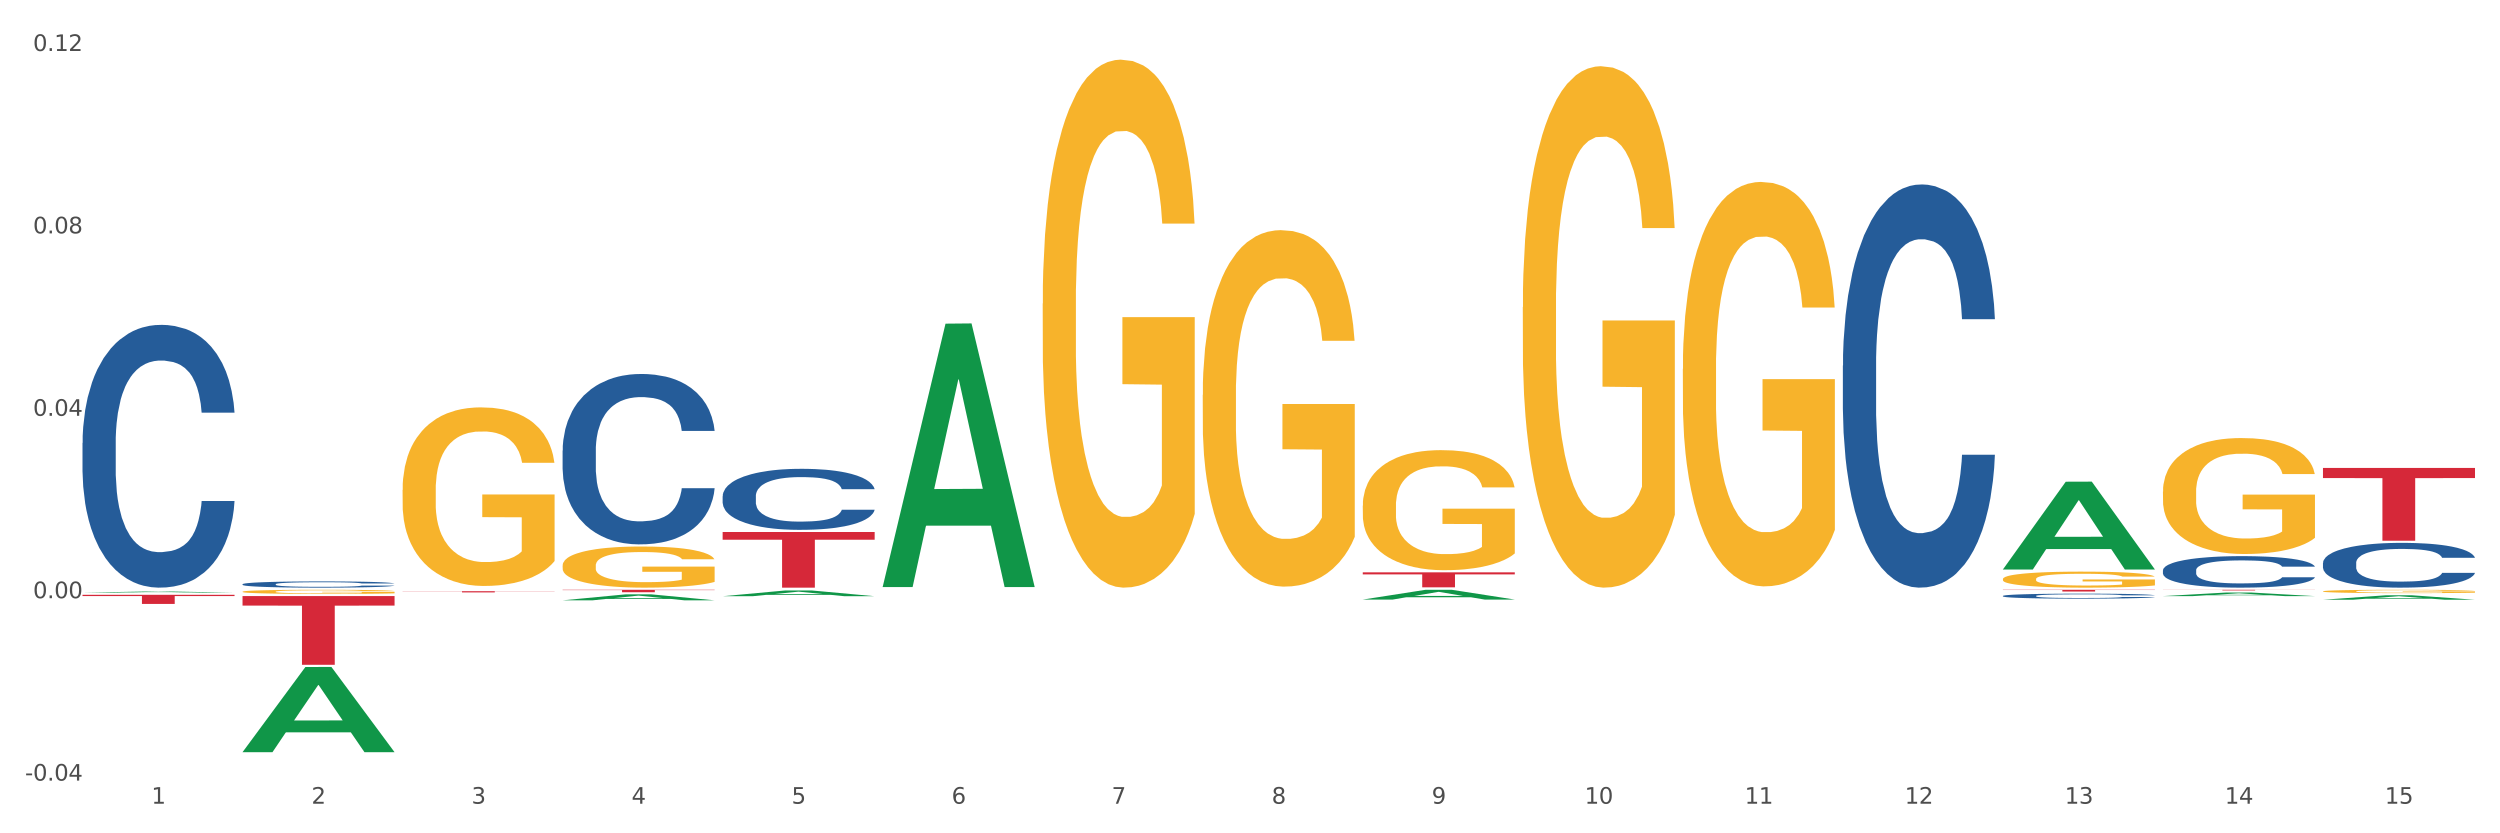 <?xml version="1.0" encoding="utf-8" standalone="no"?>
<!DOCTYPE svg PUBLIC "-//W3C//DTD SVG 1.1//EN"
  "http://www.w3.org/Graphics/SVG/1.1/DTD/svg11.dtd">
<svg xmlns:xlink="http://www.w3.org/1999/xlink" width="1080pt" height="360pt" viewBox="0 0 1080 360" xmlns="http://www.w3.org/2000/svg" version="1.1">
 <rect x="0" y="0" width="1080" height="360" fill="#333333" stroke="none"/>
 <defs>
  <style type="text/css">*{stroke-linejoin: round; stroke-linecap: butt}</style>
 </defs>
 <g id="figure_1">
  <g id="patch_1">
   <path d="M 0 360 
L 1080 360 
L 1080 0 
L 0 0 
z
" style="fill: #ffffff; stroke: #ffffff; stroke-linejoin: miter"/>
  </g>
  <g id="axes_1">
   <g id="matplotlib.axis_1">
    <g id="xtick_1">
     <g id="text_1">
      <!-- 1 -->
      <g style="fill: #4d4d4d" transform="translate(65.423 347.204) scale(0.096 -0.096)">
       <defs>
        <path id="DejaVuSans-31" d="M 794 531 
L 1825 531 
L 1825 4091 
L 703 3866 
L 703 4441 
L 1819 4666 
L 2450 4666 
L 2450 531 
L 3481 531 
L 3481 0 
L 794 0 
L 794 531 
z
" transform="scale(0.016)"/>
       </defs>
       <use xlink:href="#DejaVuSans-31"/>
      </g>
     </g>
    </g>
    <g id="xtick_2">
     <g id="text_2">
      <!-- 2 -->
      <g style="fill: #4d4d4d" transform="translate(134.558 347.204) scale(0.096 -0.096)">
       <defs>
        <path id="DejaVuSans-32" d="M 1228 531 
L 3431 531 
L 3431 0 
L 469 0 
L 469 531 
Q 828 903 1448 1529 
Q 2069 2156 2228 2338 
Q 2531 2678 2651 2914 
Q 2772 3150 2772 3378 
Q 2772 3750 2511 3984 
Q 2250 4219 1831 4219 
Q 1534 4219 1204 4116 
Q 875 4013 500 3803 
L 500 4441 
Q 881 4594 1212 4672 
Q 1544 4750 1819 4750 
Q 2544 4750 2975 4387 
Q 3406 4025 3406 3419 
Q 3406 3131 3298 2873 
Q 3191 2616 2906 2266 
Q 2828 2175 2409 1742 
Q 1991 1309 1228 531 
z
" transform="scale(0.016)"/>
       </defs>
       <use xlink:href="#DejaVuSans-32"/>
      </g>
     </g>
    </g>
    <g id="xtick_3">
     <g id="text_3">
      <!-- 3 -->
      <g style="fill: #4d4d4d" transform="translate(203.693 347.204) scale(0.096 -0.096)">
       <defs>
        <path id="DejaVuSans-33" d="M 2597 2516 
Q 3050 2419 3304 2112 
Q 3559 1806 3559 1356 
Q 3559 666 3084 287 
Q 2609 -91 1734 -91 
Q 1441 -91 1130 -33 
Q 819 25 488 141 
L 488 750 
Q 750 597 1062 519 
Q 1375 441 1716 441 
Q 2309 441 2620 675 
Q 2931 909 2931 1356 
Q 2931 1769 2642 2001 
Q 2353 2234 1838 2234 
L 1294 2234 
L 1294 2753 
L 1863 2753 
Q 2328 2753 2575 2939 
Q 2822 3125 2822 3475 
Q 2822 3834 2567 4026 
Q 2313 4219 1838 4219 
Q 1578 4219 1281 4162 
Q 984 4106 628 3988 
L 628 4550 
Q 988 4650 1302 4700 
Q 1616 4750 1894 4750 
Q 2613 4750 3031 4423 
Q 3450 4097 3450 3541 
Q 3450 3153 3228 2886 
Q 3006 2619 2597 2516 
z
" transform="scale(0.016)"/>
       </defs>
       <use xlink:href="#DejaVuSans-33"/>
      </g>
     </g>
    </g>
    <g id="xtick_4">
     <g id="text_4">
      <!-- 4 -->
      <g style="fill: #4d4d4d" transform="translate(272.827 347.204) scale(0.096 -0.096)">
       <defs>
        <path id="DejaVuSans-34" d="M 2419 4116 
L 825 1625 
L 2419 1625 
L 2419 4116 
z
M 2253 4666 
L 3047 4666 
L 3047 1625 
L 3713 1625 
L 3713 1100 
L 3047 1100 
L 3047 0 
L 2419 0 
L 2419 1100 
L 313 1100 
L 313 1709 
L 2253 4666 
z
" transform="scale(0.016)"/>
       </defs>
       <use xlink:href="#DejaVuSans-34"/>
      </g>
     </g>
    </g>
    <g id="xtick_5">
     <g id="text_5">
      <!-- 5 -->
      <g style="fill: #4d4d4d" transform="translate(341.962 347.204) scale(0.096 -0.096)">
       <defs>
        <path id="DejaVuSans-35" d="M 691 4666 
L 3169 4666 
L 3169 4134 
L 1269 4134 
L 1269 2991 
Q 1406 3038 1543 3061 
Q 1681 3084 1819 3084 
Q 2600 3084 3056 2656 
Q 3513 2228 3513 1497 
Q 3513 744 3044 326 
Q 2575 -91 1722 -91 
Q 1428 -91 1123 -41 
Q 819 9 494 109 
L 494 744 
Q 775 591 1075 516 
Q 1375 441 1709 441 
Q 2250 441 2565 725 
Q 2881 1009 2881 1497 
Q 2881 1984 2565 2268 
Q 2250 2553 1709 2553 
Q 1456 2553 1204 2497 
Q 953 2441 691 2322 
L 691 4666 
z
" transform="scale(0.016)"/>
       </defs>
       <use xlink:href="#DejaVuSans-35"/>
      </g>
     </g>
    </g>
    <g id="xtick_6">
     <g id="text_6">
      <!-- 6 -->
      <g style="fill: #4d4d4d" transform="translate(411.096 347.204) scale(0.096 -0.096)">
       <defs>
        <path id="DejaVuSans-36" d="M 2113 2584 
Q 1688 2584 1439 2293 
Q 1191 2003 1191 1497 
Q 1191 994 1439 701 
Q 1688 409 2113 409 
Q 2538 409 2786 701 
Q 3034 994 3034 1497 
Q 3034 2003 2786 2293 
Q 2538 2584 2113 2584 
z
M 3366 4563 
L 3366 3988 
Q 3128 4100 2886 4159 
Q 2644 4219 2406 4219 
Q 1781 4219 1451 3797 
Q 1122 3375 1075 2522 
Q 1259 2794 1537 2939 
Q 1816 3084 2150 3084 
Q 2853 3084 3261 2657 
Q 3669 2231 3669 1497 
Q 3669 778 3244 343 
Q 2819 -91 2113 -91 
Q 1303 -91 875 529 
Q 447 1150 447 2328 
Q 447 3434 972 4092 
Q 1497 4750 2381 4750 
Q 2619 4750 2861 4703 
Q 3103 4656 3366 4563 
z
" transform="scale(0.016)"/>
       </defs>
       <use xlink:href="#DejaVuSans-36"/>
      </g>
     </g>
    </g>
    <g id="xtick_7">
     <g id="text_7">
      <!-- 7 -->
      <g style="fill: #4d4d4d" transform="translate(480.231 347.204) scale(0.096 -0.096)">
       <defs>
        <path id="DejaVuSans-37" d="M 525 4666 
L 3525 4666 
L 3525 4397 
L 1831 0 
L 1172 0 
L 2766 4134 
L 525 4134 
L 525 4666 
z
" transform="scale(0.016)"/>
       </defs>
       <use xlink:href="#DejaVuSans-37"/>
      </g>
     </g>
    </g>
    <g id="xtick_8">
     <g id="text_8">
      <!-- 8 -->
      <g style="fill: #4d4d4d" transform="translate(549.365 347.204) scale(0.096 -0.096)">
       <defs>
        <path id="DejaVuSans-38" d="M 2034 2216 
Q 1584 2216 1326 1975 
Q 1069 1734 1069 1313 
Q 1069 891 1326 650 
Q 1584 409 2034 409 
Q 2484 409 2743 651 
Q 3003 894 3003 1313 
Q 3003 1734 2745 1975 
Q 2488 2216 2034 2216 
z
M 1403 2484 
Q 997 2584 770 2862 
Q 544 3141 544 3541 
Q 544 4100 942 4425 
Q 1341 4750 2034 4750 
Q 2731 4750 3128 4425 
Q 3525 4100 3525 3541 
Q 3525 3141 3298 2862 
Q 3072 2584 2669 2484 
Q 3125 2378 3379 2068 
Q 3634 1759 3634 1313 
Q 3634 634 3220 271 
Q 2806 -91 2034 -91 
Q 1263 -91 848 271 
Q 434 634 434 1313 
Q 434 1759 690 2068 
Q 947 2378 1403 2484 
z
M 1172 3481 
Q 1172 3119 1398 2916 
Q 1625 2713 2034 2713 
Q 2441 2713 2670 2916 
Q 2900 3119 2900 3481 
Q 2900 3844 2670 4047 
Q 2441 4250 2034 4250 
Q 1625 4250 1398 4047 
Q 1172 3844 1172 3481 
z
" transform="scale(0.016)"/>
       </defs>
       <use xlink:href="#DejaVuSans-38"/>
      </g>
     </g>
    </g>
    <g id="xtick_9">
     <g id="text_9">
      <!-- 9 -->
      <g style="fill: #4d4d4d" transform="translate(618.5 347.204) scale(0.096 -0.096)">
       <defs>
        <path id="DejaVuSans-39" d="M 703 97 
L 703 672 
Q 941 559 1184 500 
Q 1428 441 1663 441 
Q 2288 441 2617 861 
Q 2947 1281 2994 2138 
Q 2813 1869 2534 1725 
Q 2256 1581 1919 1581 
Q 1219 1581 811 2004 
Q 403 2428 403 3163 
Q 403 3881 828 4315 
Q 1253 4750 1959 4750 
Q 2769 4750 3195 4129 
Q 3622 3509 3622 2328 
Q 3622 1225 3098 567 
Q 2575 -91 1691 -91 
Q 1453 -91 1209 -44 
Q 966 3 703 97 
z
M 1959 2075 
Q 2384 2075 2632 2365 
Q 2881 2656 2881 3163 
Q 2881 3666 2632 3958 
Q 2384 4250 1959 4250 
Q 1534 4250 1286 3958 
Q 1038 3666 1038 3163 
Q 1038 2656 1286 2365 
Q 1534 2075 1959 2075 
z
" transform="scale(0.016)"/>
       </defs>
       <use xlink:href="#DejaVuSans-39"/>
      </g>
     </g>
    </g>
    <g id="xtick_10">
     <g id="text_10">
      <!-- 10 -->
      <g style="fill: #4d4d4d" transform="translate(684.58 347.204) scale(0.096 -0.096)">
       <defs>
        <path id="DejaVuSans-30" d="M 2034 4250 
Q 1547 4250 1301 3770 
Q 1056 3291 1056 2328 
Q 1056 1369 1301 889 
Q 1547 409 2034 409 
Q 2525 409 2770 889 
Q 3016 1369 3016 2328 
Q 3016 3291 2770 3770 
Q 2525 4250 2034 4250 
z
M 2034 4750 
Q 2819 4750 3233 4129 
Q 3647 3509 3647 2328 
Q 3647 1150 3233 529 
Q 2819 -91 2034 -91 
Q 1250 -91 836 529 
Q 422 1150 422 2328 
Q 422 3509 836 4129 
Q 1250 4750 2034 4750 
z
" transform="scale(0.016)"/>
       </defs>
       <use xlink:href="#DejaVuSans-31"/>
       <use xlink:href="#DejaVuSans-30" transform="translate(63.623 0)"/>
      </g>
     </g>
    </g>
    <g id="xtick_11">
     <g id="text_11">
      <!-- 11 -->
      <g style="fill: #4d4d4d" transform="translate(753.715 347.204) scale(0.096 -0.096)">
       <use xlink:href="#DejaVuSans-31"/>
       <use xlink:href="#DejaVuSans-31" transform="translate(63.623 0)"/>
      </g>
     </g>
    </g>
    <g id="xtick_12">
     <g id="text_12">
      <!-- 12 -->
      <g style="fill: #4d4d4d" transform="translate(822.849 347.204) scale(0.096 -0.096)">
       <use xlink:href="#DejaVuSans-31"/>
       <use xlink:href="#DejaVuSans-32" transform="translate(63.623 0)"/>
      </g>
     </g>
    </g>
    <g id="xtick_13">
     <g id="text_13">
      <!-- 13 -->
      <g style="fill: #4d4d4d" transform="translate(891.984 347.204) scale(0.096 -0.096)">
       <use xlink:href="#DejaVuSans-31"/>
       <use xlink:href="#DejaVuSans-33" transform="translate(63.623 0)"/>
      </g>
     </g>
    </g>
    <g id="xtick_14">
     <g id="text_14">
      <!-- 14 -->
      <g style="fill: #4d4d4d" transform="translate(961.119 347.204) scale(0.096 -0.096)">
       <use xlink:href="#DejaVuSans-31"/>
       <use xlink:href="#DejaVuSans-34" transform="translate(63.623 0)"/>
      </g>
     </g>
    </g>
    <g id="xtick_15">
     <g id="text_15">
      <!-- 15 -->
      <g style="fill: #4d4d4d" transform="translate(1030.253 347.204) scale(0.096 -0.096)">
       <use xlink:href="#DejaVuSans-31"/>
       <use xlink:href="#DejaVuSans-35" transform="translate(63.623 0)"/>
      </g>
     </g>
    </g>
    <g id="xtick_16"/>
    <g id="xtick_17"/>
    <g id="xtick_18"/>
    <g id="xtick_19"/>
    <g id="xtick_20"/>
    <g id="xtick_21"/>
    <g id="xtick_22"/>
    <g id="xtick_23"/>
    <g id="xtick_24"/>
    <g id="xtick_25"/>
    <g id="xtick_26"/>
    <g id="xtick_27"/>
    <g id="xtick_28"/>
    <g id="xtick_29"/>
   </g>
   <g id="matplotlib.axis_2">
    <g id="ytick_1">
     <g id="text_16">
      <!-- -0.04 -->
      <g style="fill: #4d4d4d" transform="translate(10.8 337.232) scale(0.096 -0.096)">
       <defs>
        <path id="DejaVuSans-2d" d="M 313 2009 
L 1997 2009 
L 1997 1497 
L 313 1497 
L 313 2009 
z
" transform="scale(0.016)"/>
        <path id="DejaVuSans-2e" d="M 684 794 
L 1344 794 
L 1344 0 
L 684 0 
L 684 794 
z
" transform="scale(0.016)"/>
       </defs>
       <use xlink:href="#DejaVuSans-2d"/>
       <use xlink:href="#DejaVuSans-30" transform="translate(36.084 0)"/>
       <use xlink:href="#DejaVuSans-2e" transform="translate(99.707 0)"/>
       <use xlink:href="#DejaVuSans-30" transform="translate(131.494 0)"/>
       <use xlink:href="#DejaVuSans-34" transform="translate(195.117 0)"/>
      </g>
     </g>
    </g>
    <g id="ytick_2">
     <g id="text_17">
      <!-- 0.00 -->
      <g style="fill: #4d4d4d" transform="translate(14.264 258.43) scale(0.096 -0.096)">
       <use xlink:href="#DejaVuSans-30"/>
       <use xlink:href="#DejaVuSans-2e" transform="translate(63.623 0)"/>
       <use xlink:href="#DejaVuSans-30" transform="translate(95.41 0)"/>
       <use xlink:href="#DejaVuSans-30" transform="translate(159.033 0)"/>
      </g>
     </g>
    </g>
    <g id="ytick_3">
     <g id="text_18">
      <!-- 0.04 -->
      <g style="fill: #4d4d4d" transform="translate(14.264 179.628) scale(0.096 -0.096)">
       <use xlink:href="#DejaVuSans-30"/>
       <use xlink:href="#DejaVuSans-2e" transform="translate(63.623 0)"/>
       <use xlink:href="#DejaVuSans-30" transform="translate(95.41 0)"/>
       <use xlink:href="#DejaVuSans-34" transform="translate(159.033 0)"/>
      </g>
     </g>
    </g>
    <g id="ytick_4">
     <g id="text_19">
      <!-- 0.08 -->
      <g style="fill: #4d4d4d" transform="translate(14.264 100.825) scale(0.096 -0.096)">
       <use xlink:href="#DejaVuSans-30"/>
       <use xlink:href="#DejaVuSans-2e" transform="translate(63.623 0)"/>
       <use xlink:href="#DejaVuSans-30" transform="translate(95.41 0)"/>
       <use xlink:href="#DejaVuSans-38" transform="translate(159.033 0)"/>
      </g>
     </g>
    </g>
    <g id="ytick_5">
     <g id="text_20">
      <!-- 0.12 -->
      <g style="fill: #4d4d4d" transform="translate(14.264 22.023) scale(0.096 -0.096)">
       <use xlink:href="#DejaVuSans-30"/>
       <use xlink:href="#DejaVuSans-2e" transform="translate(63.623 0)"/>
       <use xlink:href="#DejaVuSans-31" transform="translate(95.41 0)"/>
       <use xlink:href="#DejaVuSans-32" transform="translate(159.033 0)"/>
      </g>
     </g>
    </g>
    <g id="ytick_6"/>
    <g id="ytick_7"/>
    <g id="ytick_8"/>
    <g id="ytick_9"/>
   </g>
   <g id="PolyCollection_1">
    <path d="M 35.639 256.037 
L 35.706 256.036 
L 62.79 255.529 
L 74.03 255.529 
L 101.316 256.038 
L 88.316 256.038 
L 82.425 255.919 
L 54.462 255.919 
L 54.259 255.921 
L 48.571 256.038 
L 35.639 256.038 
L 35.639 256.037 
L 57.983 255.848 
L 78.905 255.848 
L 68.545 255.637 
L 68.41 255.636 
L 68.274 255.638 
L 57.915 255.848 
L 57.983 255.848 
L 35.639 256.037 
z
" clip-path="url(#p2209e1e95a)" style="fill: #109648"/>
    <path d="M 865.253 254.782 
L 930.931 254.782 
L 930.931 254.888 
L 905.096 254.889 
L 905.096 255.541 
L 890.933 255.541 
L 890.933 254.889 
L 865.253 254.888 
L 865.253 254.783 
L 865.253 254.782 
z
" clip-path="url(#p2209e1e95a)" style="fill: #d62839"/>
    <path d="M 588.715 247.248 
L 654.393 247.248 
L 654.393 248.148 
L 628.557 248.154 
L 628.557 253.727 
L 614.395 253.727 
L 614.395 248.154 
L 588.715 248.148 
L 588.715 247.254 
L 588.715 247.248 
z
" clip-path="url(#p2209e1e95a)" style="fill: #d62839"/>
    <path d="M 312.177 229.814 
L 377.855 229.814 
L 377.855 233.157 
L 352.019 233.179 
L 352.019 253.866 
L 337.856 253.866 
L 337.856 233.179 
L 312.177 233.157 
L 312.177 229.837 
L 312.177 229.814 
z
" clip-path="url(#p2209e1e95a)" style="fill: #d62839"/>
    <path d="M 243.042 254.782 
L 308.72 254.782 
L 308.72 254.93 
L 282.885 254.931 
L 282.885 255.847 
L 268.722 255.847 
L 268.722 254.931 
L 243.042 254.93 
L 243.042 254.783 
L 243.042 254.782 
z
" clip-path="url(#p2209e1e95a)" style="fill: #d62839"/>
    <path d="M 173.908 255.4 
L 239.585 255.4 
L 239.585 255.472 
L 213.75 255.473 
L 213.75 255.922 
L 199.587 255.922 
L 199.587 255.473 
L 173.908 255.472 
L 173.908 255.4 
L 173.908 255.4 
z
" clip-path="url(#p2209e1e95a)" style="fill: #d62839"/>
    <path d="M 104.773 257.489 
L 170.451 257.489 
L 170.451 261.617 
L 144.616 261.645 
L 144.616 287.196 
L 130.453 287.196 
L 130.453 261.645 
L 104.773 261.617 
L 104.773 257.517 
L 104.773 257.489 
z
" clip-path="url(#p2209e1e95a)" style="fill: #d62839"/>
    <path d="M 35.639 256.954 
L 101.316 256.954 
L 101.316 257.5 
L 75.481 257.504 
L 75.481 260.887 
L 61.318 260.887 
L 61.318 257.504 
L 35.639 257.5 
L 35.639 256.958 
L 35.639 256.954 
z
" clip-path="url(#p2209e1e95a)" style="fill: #d62839"/>
    <path d="M 173.908 211.637 
L 173.985 211.566 
L 173.985 209.03 
L 174.14 206.845 
L 174.916 201.561 
L 176.079 197.192 
L 176.932 194.867 
L 177.785 192.964 
L 178.793 191.062 
L 180.033 189.089 
L 182.282 186.2 
L 183.678 184.72 
L 185.384 183.17 
L 188.485 180.915 
L 190.734 179.647 
L 193.06 178.59 
L 196.86 177.321 
L 199.341 176.758 
L 201.978 176.335 
L 205.157 176.053 
L 207.561 175.982 
L 212.834 176.194 
L 217.331 176.828 
L 219.502 177.321 
L 222.294 178.167 
L 223.767 178.73 
L 226.171 179.858 
L 228.652 181.338 
L 230.358 182.606 
L 232.917 185.002 
L 234.855 187.397 
L 236.639 190.357 
L 237.569 192.4 
L 238.267 194.303 
L 238.888 196.487 
L 239.508 199.94 
L 225.55 199.94 
L 225.008 197.474 
L 224.155 195.148 
L 222.914 192.894 
L 221.828 191.484 
L 219.967 189.723 
L 218.261 188.595 
L 216.478 187.75 
L 214.307 187.045 
L 212.601 186.693 
L 210.197 186.411 
L 205.467 186.481 
L 202.288 187.045 
L 200.117 187.75 
L 198.721 188.384 
L 197.48 189.089 
L 196.085 190.075 
L 194.456 191.555 
L 193.293 192.894 
L 192.13 194.585 
L 191.199 196.276 
L 190.346 198.249 
L 189.649 200.363 
L 189.106 202.547 
L 188.641 205.225 
L 188.253 209.664 
L 188.253 219.317 
L 188.408 221.502 
L 188.796 224.391 
L 189.261 226.575 
L 190.036 229.182 
L 190.734 230.944 
L 192.052 233.48 
L 193.526 235.594 
L 194.689 236.933 
L 195.852 238.06 
L 197.868 239.611 
L 200.117 240.879 
L 202.055 241.654 
L 204.692 242.359 
L 206.475 242.641 
L 208.026 242.782 
L 211.825 242.782 
L 214.539 242.57 
L 217.564 242.077 
L 219.89 241.443 
L 221.828 240.668 
L 224 239.399 
L 225.395 238.201 
L 225.395 223.475 
L 208.336 223.404 
L 208.336 213.61 
L 239.585 213.61 
L 239.585 242.359 
L 238.267 243.838 
L 236.794 245.177 
L 235.243 246.375 
L 232.917 247.855 
L 230.125 249.264 
L 227.644 250.251 
L 225.008 251.096 
L 221.906 251.871 
L 217.874 252.576 
L 215.392 252.858 
L 212.291 253.069 
L 208.646 253.14 
L 205.467 252.999 
L 202.365 252.646 
L 199.109 252.012 
L 195.929 251.096 
L 193.526 250.18 
L 191.122 249.053 
L 188.563 247.573 
L 186.547 246.164 
L 184.996 244.895 
L 183.29 243.275 
L 181.429 241.161 
L 180.033 239.258 
L 178.793 237.285 
L 177.475 234.749 
L 176.544 232.564 
L 175.614 229.816 
L 175.071 227.773 
L 174.45 224.602 
L 173.985 220.163 
L 173.908 211.637 
z
" clip-path="url(#p2209e1e95a)" style="fill: #f7b32b"/>
    <path d="M 35.639 191.348 
L 35.716 191.244 
L 35.716 188.341 
L 35.949 184.401 
L 36.803 177.144 
L 37.89 171.649 
L 39.753 165.221 
L 40.762 162.525 
L 42.082 159.518 
L 44.799 154.645 
L 47.905 150.498 
L 50.078 148.217 
L 51.709 146.766 
L 55.357 144.174 
L 57.453 143.033 
L 59.627 142.1 
L 61.49 141.478 
L 64.596 140.752 
L 67.08 140.441 
L 69.952 140.338 
L 72.359 140.441 
L 75.542 140.856 
L 80.2 142.1 
L 81.986 142.826 
L 84.392 144.07 
L 86.877 145.729 
L 88.895 147.388 
L 91.224 149.772 
L 93.631 152.883 
L 95.96 156.823 
L 97.59 160.451 
L 98.91 164.288 
L 100.074 168.953 
L 100.928 174.033 
L 101.316 178.284 
L 87.109 178.284 
L 86.721 174.448 
L 85.945 170.301 
L 85.169 167.502 
L 84.315 165.221 
L 82.995 162.629 
L 81.83 160.97 
L 79.89 159 
L 78.104 157.756 
L 76.629 157.03 
L 74.843 156.408 
L 71.039 155.786 
L 68.322 155.786 
L 66.614 155.993 
L 64.518 156.512 
L 62.733 157.237 
L 60.636 158.482 
L 59.006 159.829 
L 57.376 161.592 
L 56.444 162.836 
L 55.047 165.117 
L 54.115 166.983 
L 52.873 170.197 
L 52.174 172.478 
L 50.932 178.388 
L 50.389 182.742 
L 50.156 185.749 
L 50.001 189.067 
L 50.001 205.241 
L 50.466 212.498 
L 50.855 215.609 
L 51.476 219.134 
L 52.64 223.696 
L 54.348 228.154 
L 56.134 231.368 
L 57.609 233.338 
L 59.006 234.789 
L 60.404 235.93 
L 62.111 236.967 
L 63.509 237.589 
L 65.605 238.211 
L 68.089 238.522 
L 70.03 238.522 
L 73.989 238.003 
L 75.775 237.485 
L 77.483 236.759 
L 79.346 235.619 
L 80.821 234.375 
L 81.675 233.442 
L 83.072 231.472 
L 84.159 229.398 
L 85.091 227.013 
L 85.712 224.94 
L 86.411 221.83 
L 86.954 218.304 
L 87.109 216.438 
L 101.316 216.438 
L 101.006 220.171 
L 100.462 223.799 
L 99.375 228.672 
L 98.522 231.472 
L 97.202 234.893 
L 95.804 237.796 
L 93.864 241.01 
L 92.078 243.395 
L 90.215 245.468 
L 88.196 247.335 
L 84.548 249.927 
L 83.228 250.652 
L 80.433 251.896 
L 78.259 252.622 
L 75.076 253.348 
L 71.816 253.763 
L 68.4 253.866 
L 65.372 253.659 
L 62.034 253.037 
L 59.938 252.415 
L 57.609 251.482 
L 54.892 250.03 
L 52.33 248.268 
L 49.923 246.194 
L 47.672 243.81 
L 45.576 241.114 
L 42.858 236.656 
L 40.84 232.301 
L 39.365 228.258 
L 38.356 224.836 
L 37.346 220.482 
L 36.803 217.475 
L 35.949 210.217 
L 35.639 203.478 
L 35.639 191.348 
z
" clip-path="url(#p2209e1e95a)" style="fill: #255c99"/>
    <path d="M 104.773 252.38 
L 104.851 252.377 
L 104.851 252.308 
L 105.084 252.215 
L 105.938 252.042 
L 107.024 251.911 
L 108.888 251.759 
L 109.897 251.694 
L 111.217 251.623 
L 113.934 251.507 
L 117.039 251.409 
L 119.213 251.354 
L 120.843 251.32 
L 124.492 251.258 
L 126.588 251.231 
L 128.762 251.209 
L 130.625 251.194 
L 133.73 251.177 
L 136.215 251.169 
L 139.087 251.167 
L 141.494 251.169 
L 144.677 251.179 
L 149.335 251.209 
L 151.12 251.226 
L 153.527 251.256 
L 156.011 251.295 
L 158.03 251.335 
L 160.359 251.391 
L 162.765 251.465 
L 165.094 251.559 
L 166.724 251.645 
L 168.044 251.736 
L 169.209 251.847 
L 170.063 251.968 
L 170.451 252.069 
L 156.244 252.069 
L 155.856 251.978 
L 155.079 251.879 
L 154.303 251.813 
L 153.449 251.759 
L 152.129 251.697 
L 150.965 251.658 
L 149.024 251.611 
L 147.238 251.581 
L 145.763 251.564 
L 143.978 251.549 
L 140.174 251.534 
L 137.457 251.534 
L 135.749 251.539 
L 133.653 251.552 
L 131.867 251.569 
L 129.771 251.598 
L 128.141 251.63 
L 126.51 251.672 
L 125.579 251.702 
L 124.181 251.756 
L 123.25 251.801 
L 122.008 251.877 
L 121.309 251.931 
L 120.067 252.072 
L 119.523 252.175 
L 119.29 252.247 
L 119.135 252.326 
L 119.135 252.71 
L 119.601 252.883 
L 119.989 252.957 
L 120.61 253.041 
L 121.775 253.149 
L 123.483 253.255 
L 125.268 253.331 
L 126.743 253.378 
L 128.141 253.413 
L 129.538 253.44 
L 131.246 253.465 
L 132.643 253.479 
L 134.74 253.494 
L 137.224 253.502 
L 139.165 253.502 
L 143.124 253.489 
L 144.909 253.477 
L 146.617 253.46 
L 148.481 253.433 
L 149.956 253.403 
L 150.81 253.381 
L 152.207 253.334 
L 153.294 253.285 
L 154.225 253.228 
L 154.847 253.179 
L 155.545 253.105 
L 156.089 253.021 
L 156.244 252.976 
L 170.451 252.976 
L 170.14 253.065 
L 169.597 253.151 
L 168.51 253.267 
L 167.656 253.334 
L 166.336 253.415 
L 164.939 253.484 
L 162.998 253.561 
L 161.213 253.617 
L 159.349 253.667 
L 157.331 253.711 
L 153.682 253.773 
L 152.362 253.79 
L 149.567 253.82 
L 147.394 253.837 
L 144.211 253.854 
L 140.95 253.864 
L 137.534 253.866 
L 134.507 253.861 
L 131.168 253.847 
L 129.072 253.832 
L 126.743 253.81 
L 124.026 253.775 
L 121.464 253.733 
L 119.058 253.684 
L 116.806 253.627 
L 114.71 253.563 
L 111.993 253.457 
L 109.974 253.354 
L 108.499 253.257 
L 107.49 253.176 
L 106.481 253.073 
L 105.938 253.001 
L 105.084 252.829 
L 104.773 252.668 
L 104.773 252.38 
z
" clip-path="url(#p2209e1e95a)" style="fill: #255c99"/>
    <path d="M 243.042 194.634 
L 243.12 194.566 
L 243.12 192.684 
L 243.353 190.129 
L 244.207 185.423 
L 245.294 181.859 
L 247.157 177.691 
L 248.166 175.943 
L 249.486 173.993 
L 252.203 170.833 
L 255.308 168.144 
L 257.482 166.665 
L 259.112 165.723 
L 262.761 164.043 
L 264.857 163.303 
L 267.031 162.698 
L 268.894 162.294 
L 271.999 161.824 
L 274.484 161.622 
L 277.356 161.555 
L 279.763 161.622 
L 282.946 161.891 
L 287.604 162.698 
L 289.389 163.169 
L 291.796 163.975 
L 294.28 165.051 
L 296.299 166.127 
L 298.628 167.673 
L 301.034 169.69 
L 303.363 172.245 
L 304.994 174.598 
L 306.313 177.086 
L 307.478 180.111 
L 308.332 183.406 
L 308.72 186.162 
L 294.513 186.162 
L 294.125 183.675 
L 293.349 180.985 
L 292.572 179.17 
L 291.718 177.691 
L 290.398 176.01 
L 289.234 174.934 
L 287.293 173.657 
L 285.508 172.85 
L 284.033 172.379 
L 282.247 171.976 
L 278.443 171.573 
L 275.726 171.573 
L 274.018 171.707 
L 271.922 172.043 
L 270.136 172.514 
L 268.04 173.321 
L 266.41 174.195 
L 264.779 175.338 
L 263.848 176.144 
L 262.45 177.624 
L 261.519 178.834 
L 260.277 180.918 
L 259.578 182.397 
L 258.336 186.229 
L 257.792 189.053 
L 257.56 191.003 
L 257.404 193.154 
L 257.404 203.643 
L 257.87 208.349 
L 258.258 210.366 
L 258.879 212.652 
L 260.044 215.61 
L 261.752 218.501 
L 263.537 220.585 
L 265.012 221.863 
L 266.41 222.804 
L 267.807 223.544 
L 269.515 224.216 
L 270.913 224.619 
L 273.009 225.023 
L 275.493 225.225 
L 277.434 225.225 
L 281.393 224.888 
L 283.179 224.552 
L 284.887 224.082 
L 286.75 223.342 
L 288.225 222.535 
L 289.079 221.93 
L 290.476 220.653 
L 291.563 219.308 
L 292.495 217.762 
L 293.116 216.417 
L 293.814 214.4 
L 294.358 212.114 
L 294.513 210.904 
L 308.72 210.904 
L 308.409 213.324 
L 307.866 215.677 
L 306.779 218.837 
L 305.925 220.653 
L 304.605 222.871 
L 303.208 224.754 
L 301.267 226.838 
L 299.482 228.385 
L 297.618 229.729 
L 295.6 230.939 
L 291.951 232.62 
L 290.631 233.091 
L 287.837 233.898 
L 285.663 234.368 
L 282.48 234.839 
L 279.219 235.108 
L 275.803 235.175 
L 272.776 235.041 
L 269.437 234.637 
L 267.341 234.234 
L 265.012 233.629 
L 262.295 232.687 
L 259.733 231.544 
L 257.327 230.2 
L 255.075 228.653 
L 252.979 226.905 
L 250.262 224.014 
L 248.244 221.191 
L 246.769 218.569 
L 245.759 216.35 
L 244.75 213.526 
L 244.207 211.576 
L 243.353 206.87 
L 243.042 202.5 
L 243.042 194.634 
z
" clip-path="url(#p2209e1e95a)" style="fill: #255c99"/>
    <path d="M 312.177 214.376 
L 312.254 214.352 
L 312.254 213.678 
L 312.487 212.762 
L 313.341 211.077 
L 314.428 209.8 
L 316.291 208.307 
L 317.3 207.681 
L 318.62 206.982 
L 321.337 205.851 
L 324.443 204.887 
L 326.616 204.357 
L 328.247 204.02 
L 331.896 203.418 
L 333.992 203.153 
L 336.165 202.936 
L 338.029 202.792 
L 341.134 202.623 
L 343.618 202.551 
L 346.491 202.527 
L 348.897 202.551 
L 352.08 202.647 
L 356.738 202.936 
L 358.524 203.105 
L 360.93 203.394 
L 363.415 203.779 
L 365.433 204.165 
L 367.762 204.719 
L 370.169 205.441 
L 372.498 206.356 
L 374.128 207.199 
L 375.448 208.09 
L 376.612 209.174 
L 377.466 210.354 
L 377.855 211.341 
L 363.648 211.341 
L 363.259 210.45 
L 362.483 209.487 
L 361.707 208.837 
L 360.853 208.307 
L 359.533 207.705 
L 358.369 207.32 
L 356.428 206.862 
L 354.642 206.573 
L 353.167 206.404 
L 351.382 206.26 
L 347.578 206.115 
L 344.86 206.115 
L 343.152 206.164 
L 341.056 206.284 
L 339.271 206.453 
L 337.175 206.742 
L 335.544 207.055 
L 333.914 207.464 
L 332.982 207.753 
L 331.585 208.283 
L 330.653 208.716 
L 329.411 209.463 
L 328.713 209.993 
L 327.47 211.366 
L 326.927 212.377 
L 326.694 213.075 
L 326.539 213.846 
L 326.539 217.603 
L 327.005 219.289 
L 327.393 220.011 
L 328.014 220.83 
L 329.178 221.89 
L 330.886 222.925 
L 332.672 223.672 
L 334.147 224.13 
L 335.544 224.467 
L 336.942 224.732 
L 338.65 224.972 
L 340.047 225.117 
L 342.143 225.261 
L 344.627 225.334 
L 346.568 225.334 
L 350.528 225.213 
L 352.313 225.093 
L 354.021 224.924 
L 355.884 224.659 
L 357.359 224.37 
L 358.213 224.154 
L 359.611 223.696 
L 360.698 223.214 
L 361.629 222.661 
L 362.25 222.179 
L 362.949 221.456 
L 363.492 220.638 
L 363.648 220.204 
L 377.855 220.204 
L 377.544 221.071 
L 377.001 221.914 
L 375.914 223.046 
L 375.06 223.696 
L 373.74 224.491 
L 372.343 225.165 
L 370.402 225.912 
L 368.616 226.466 
L 366.753 226.947 
L 364.734 227.381 
L 361.086 227.983 
L 359.766 228.151 
L 356.971 228.44 
L 354.797 228.609 
L 351.614 228.778 
L 348.354 228.874 
L 344.938 228.898 
L 341.91 228.85 
L 338.572 228.705 
L 336.476 228.561 
L 334.147 228.344 
L 331.43 228.007 
L 328.868 227.598 
L 326.461 227.116 
L 324.21 226.562 
L 322.114 225.936 
L 319.397 224.9 
L 317.378 223.889 
L 315.903 222.95 
L 314.894 222.155 
L 313.885 221.143 
L 313.341 220.445 
L 312.487 218.759 
L 312.177 217.194 
L 312.177 214.376 
z
" clip-path="url(#p2209e1e95a)" style="fill: #255c99"/>
    <path d="M 796.119 157.943 
L 796.196 157.784 
L 796.196 153.33 
L 796.429 147.285 
L 797.283 136.149 
L 798.37 127.718 
L 800.233 117.855 
L 801.242 113.719 
L 802.562 109.106 
L 805.279 101.629 
L 808.385 95.266 
L 810.558 91.767 
L 812.189 89.54 
L 815.837 85.563 
L 817.934 83.813 
L 820.107 82.381 
L 821.97 81.427 
L 825.076 80.313 
L 827.56 79.836 
L 830.432 79.677 
L 832.839 79.836 
L 836.022 80.472 
L 840.68 82.381 
L 842.466 83.495 
L 844.872 85.404 
L 847.357 87.949 
L 849.375 90.494 
L 851.704 94.153 
L 854.111 98.925 
L 856.44 104.97 
L 858.07 110.538 
L 859.39 116.424 
L 860.554 123.582 
L 861.408 131.377 
L 861.796 137.899 
L 847.589 137.899 
L 847.201 132.013 
L 846.425 125.65 
L 845.649 121.355 
L 844.795 117.855 
L 843.475 113.878 
L 842.31 111.333 
L 840.37 108.311 
L 838.584 106.402 
L 837.109 105.288 
L 835.323 104.334 
L 831.519 103.379 
L 828.802 103.379 
L 827.094 103.697 
L 824.998 104.493 
L 823.213 105.606 
L 821.116 107.515 
L 819.486 109.583 
L 817.856 112.288 
L 816.924 114.197 
L 815.527 117.696 
L 814.595 120.56 
L 813.353 125.491 
L 812.654 128.991 
L 811.412 138.058 
L 810.869 144.739 
L 810.636 149.353 
L 810.481 154.443 
L 810.481 179.259 
L 810.947 190.395 
L 811.335 195.167 
L 811.956 200.576 
L 813.12 207.575 
L 814.828 214.415 
L 816.614 219.347 
L 818.089 222.369 
L 819.486 224.596 
L 820.884 226.346 
L 822.592 227.937 
L 823.989 228.891 
L 826.085 229.846 
L 828.569 230.323 
L 830.51 230.323 
L 834.469 229.528 
L 836.255 228.732 
L 837.963 227.619 
L 839.826 225.869 
L 841.301 223.96 
L 842.155 222.528 
L 843.553 219.506 
L 844.639 216.324 
L 845.571 212.665 
L 846.192 209.484 
L 846.891 204.712 
L 847.434 199.303 
L 847.589 196.44 
L 861.796 196.44 
L 861.486 202.166 
L 860.942 207.734 
L 859.856 215.211 
L 859.002 219.506 
L 857.682 224.755 
L 856.284 229.209 
L 854.344 234.141 
L 852.558 237.8 
L 850.695 240.981 
L 848.676 243.845 
L 845.028 247.821 
L 843.708 248.935 
L 840.913 250.844 
L 838.739 251.957 
L 835.556 253.071 
L 832.296 253.707 
L 828.88 253.866 
L 825.852 253.548 
L 822.514 252.594 
L 820.418 251.639 
L 818.089 250.208 
L 815.372 247.981 
L 812.81 245.276 
L 810.403 242.095 
L 808.152 238.436 
L 806.056 234.3 
L 803.338 227.46 
L 801.32 220.778 
L 799.845 214.574 
L 798.836 209.325 
L 797.826 202.644 
L 797.283 198.03 
L 796.429 186.895 
L 796.119 176.555 
L 796.119 157.943 
z
" clip-path="url(#p2209e1e95a)" style="fill: #255c99"/>
    <path d="M 865.253 257.429 
L 865.331 257.427 
L 865.331 257.372 
L 865.564 257.297 
L 866.418 257.158 
L 867.504 257.054 
L 869.368 256.931 
L 870.377 256.88 
L 871.697 256.823 
L 874.414 256.73 
L 877.519 256.651 
L 879.693 256.607 
L 881.323 256.58 
L 884.972 256.53 
L 887.068 256.509 
L 889.242 256.491 
L 891.105 256.479 
L 894.21 256.465 
L 896.695 256.459 
L 899.567 256.457 
L 901.974 256.459 
L 905.157 256.467 
L 909.815 256.491 
L 911.6 256.505 
L 914.007 256.528 
L 916.491 256.56 
L 918.51 256.592 
L 920.839 256.637 
L 923.245 256.696 
L 925.574 256.771 
L 927.205 256.841 
L 928.524 256.914 
L 929.689 257.002 
L 930.543 257.099 
L 930.931 257.18 
L 916.724 257.18 
L 916.336 257.107 
L 915.559 257.028 
L 914.783 256.975 
L 913.929 256.931 
L 912.609 256.882 
L 911.445 256.85 
L 909.504 256.813 
L 907.719 256.789 
L 906.243 256.775 
L 904.458 256.763 
L 900.654 256.752 
L 897.937 256.752 
L 896.229 256.756 
L 894.133 256.765 
L 892.347 256.779 
L 890.251 256.803 
L 888.621 256.829 
L 886.99 256.862 
L 886.059 256.886 
L 884.661 256.929 
L 883.73 256.965 
L 882.488 257.026 
L 881.789 257.07 
L 880.547 257.182 
L 880.003 257.265 
L 879.771 257.322 
L 879.615 257.386 
L 879.615 257.694 
L 880.081 257.832 
L 880.469 257.891 
L 881.09 257.958 
L 882.255 258.045 
L 883.963 258.13 
L 885.748 258.191 
L 887.223 258.229 
L 888.621 258.257 
L 890.018 258.278 
L 891.726 258.298 
L 893.123 258.31 
L 895.22 258.322 
L 897.704 258.328 
L 899.645 258.328 
L 903.604 258.318 
L 905.39 258.308 
L 907.097 258.294 
L 908.961 258.272 
L 910.436 258.249 
L 911.29 258.231 
L 912.687 258.193 
L 913.774 258.154 
L 914.706 258.109 
L 915.327 258.069 
L 916.025 258.01 
L 916.569 257.943 
L 916.724 257.907 
L 930.931 257.907 
L 930.62 257.978 
L 930.077 258.047 
L 928.99 258.14 
L 928.136 258.193 
L 926.816 258.259 
L 925.419 258.314 
L 923.478 258.375 
L 921.693 258.421 
L 919.829 258.46 
L 917.811 258.496 
L 914.162 258.545 
L 912.842 258.559 
L 910.048 258.583 
L 907.874 258.596 
L 904.691 258.61 
L 901.43 258.618 
L 898.014 258.62 
L 894.987 258.616 
L 891.648 258.604 
L 889.552 258.592 
L 887.223 258.575 
L 884.506 258.547 
L 881.944 258.513 
L 879.538 258.474 
L 877.286 258.428 
L 875.19 258.377 
L 872.473 258.292 
L 870.455 258.209 
L 868.979 258.132 
L 867.97 258.067 
L 866.961 257.984 
L 866.418 257.927 
L 865.564 257.789 
L 865.253 257.66 
L 865.253 257.429 
z
" clip-path="url(#p2209e1e95a)" style="fill: #255c99"/>
    <path d="M 934.388 246.37 
L 934.465 246.357 
L 934.465 246.009 
L 934.698 245.537 
L 935.552 244.666 
L 936.639 244.007 
L 938.502 243.237 
L 939.511 242.913 
L 940.831 242.553 
L 943.548 241.969 
L 946.654 241.471 
L 948.827 241.198 
L 950.458 241.024 
L 954.107 240.713 
L 956.203 240.576 
L 958.376 240.464 
L 960.24 240.39 
L 963.345 240.303 
L 965.829 240.265 
L 968.702 240.253 
L 971.108 240.265 
L 974.291 240.315 
L 978.949 240.464 
L 980.735 240.551 
L 983.141 240.7 
L 985.626 240.899 
L 987.644 241.098 
L 989.973 241.384 
L 992.38 241.757 
L 994.709 242.23 
L 996.339 242.665 
L 997.659 243.125 
L 998.823 243.684 
L 999.677 244.293 
L 1000.065 244.803 
L 985.859 244.803 
L 985.47 244.343 
L 984.694 243.846 
L 983.918 243.51 
L 983.064 243.237 
L 981.744 242.926 
L 980.579 242.727 
L 978.639 242.491 
L 976.853 242.342 
L 975.378 242.254 
L 973.592 242.18 
L 969.788 242.105 
L 967.071 242.105 
L 965.363 242.13 
L 963.267 242.192 
L 961.482 242.279 
L 959.386 242.429 
L 957.755 242.59 
L 956.125 242.802 
L 955.193 242.951 
L 953.796 243.224 
L 952.864 243.448 
L 951.622 243.833 
L 950.924 244.107 
L 949.681 244.816 
L 949.138 245.338 
L 948.905 245.698 
L 948.75 246.096 
L 948.75 248.036 
L 949.216 248.906 
L 949.604 249.279 
L 950.225 249.702 
L 951.389 250.249 
L 953.097 250.783 
L 954.883 251.169 
L 956.358 251.405 
L 957.755 251.579 
L 959.153 251.716 
L 960.861 251.84 
L 962.258 251.915 
L 964.354 251.989 
L 966.838 252.026 
L 968.779 252.026 
L 972.739 251.964 
L 974.524 251.902 
L 976.232 251.815 
L 978.095 251.678 
L 979.57 251.529 
L 980.424 251.417 
L 981.822 251.181 
L 982.908 250.932 
L 983.84 250.646 
L 984.461 250.398 
L 985.16 250.025 
L 985.703 249.602 
L 985.859 249.378 
L 1000.065 249.378 
L 999.755 249.826 
L 999.211 250.261 
L 998.125 250.845 
L 997.271 251.181 
L 995.951 251.591 
L 994.553 251.939 
L 992.613 252.325 
L 990.827 252.611 
L 988.964 252.859 
L 986.945 253.083 
L 983.297 253.394 
L 981.977 253.481 
L 979.182 253.63 
L 977.008 253.717 
L 973.825 253.804 
L 970.565 253.854 
L 967.149 253.866 
L 964.121 253.842 
L 960.783 253.767 
L 958.687 253.692 
L 956.358 253.58 
L 953.641 253.406 
L 951.079 253.195 
L 948.672 252.946 
L 946.421 252.66 
L 944.325 252.337 
L 941.608 251.803 
L 939.589 251.28 
L 938.114 250.796 
L 937.105 250.385 
L 936.096 249.863 
L 935.552 249.503 
L 934.698 248.632 
L 934.388 247.824 
L 934.388 246.37 
z
" clip-path="url(#p2209e1e95a)" style="fill: #255c99"/>
    <path d="M 1003.522 243.21 
L 1003.6 243.192 
L 1003.6 242.697 
L 1003.833 242.026 
L 1004.687 240.789 
L 1005.774 239.852 
L 1007.637 238.756 
L 1008.646 238.297 
L 1009.966 237.784 
L 1012.683 236.954 
L 1015.788 236.247 
L 1017.962 235.858 
L 1019.592 235.611 
L 1023.241 235.169 
L 1025.337 234.974 
L 1027.511 234.815 
L 1029.374 234.709 
L 1032.479 234.586 
L 1034.964 234.532 
L 1037.836 234.515 
L 1040.243 234.532 
L 1043.426 234.603 
L 1048.084 234.815 
L 1049.869 234.939 
L 1052.276 235.151 
L 1054.76 235.434 
L 1056.779 235.717 
L 1059.108 236.123 
L 1061.514 236.653 
L 1063.843 237.325 
L 1065.474 237.943 
L 1066.793 238.597 
L 1067.958 239.392 
L 1068.812 240.258 
L 1069.2 240.983 
L 1054.993 240.983 
L 1054.605 240.329 
L 1053.829 239.622 
L 1053.052 239.145 
L 1052.198 238.756 
L 1050.879 238.314 
L 1049.714 238.032 
L 1047.773 237.696 
L 1045.988 237.484 
L 1044.513 237.36 
L 1042.727 237.254 
L 1038.923 237.148 
L 1036.206 237.148 
L 1034.498 237.183 
L 1032.402 237.272 
L 1030.616 237.395 
L 1028.52 237.608 
L 1026.89 237.837 
L 1025.26 238.138 
L 1024.328 238.35 
L 1022.931 238.739 
L 1021.999 239.057 
L 1020.757 239.605 
L 1020.058 239.993 
L 1018.816 241.001 
L 1018.273 241.743 
L 1018.04 242.255 
L 1017.884 242.821 
L 1017.884 245.578 
L 1018.35 246.815 
L 1018.738 247.345 
L 1019.359 247.946 
L 1020.524 248.724 
L 1022.232 249.484 
L 1024.017 250.031 
L 1025.492 250.367 
L 1026.89 250.615 
L 1028.287 250.809 
L 1029.995 250.986 
L 1031.393 251.092 
L 1033.489 251.198 
L 1035.973 251.251 
L 1037.914 251.251 
L 1041.873 251.162 
L 1043.659 251.074 
L 1045.367 250.95 
L 1047.23 250.756 
L 1048.705 250.544 
L 1049.559 250.385 
L 1050.956 250.049 
L 1052.043 249.696 
L 1052.975 249.289 
L 1053.596 248.936 
L 1054.294 248.406 
L 1054.838 247.805 
L 1054.993 247.487 
L 1069.2 247.487 
L 1068.889 248.123 
L 1068.346 248.741 
L 1067.259 249.572 
L 1066.405 250.049 
L 1065.085 250.632 
L 1063.688 251.127 
L 1061.747 251.675 
L 1059.962 252.081 
L 1058.098 252.435 
L 1056.08 252.753 
L 1052.431 253.195 
L 1051.111 253.319 
L 1048.317 253.531 
L 1046.143 253.654 
L 1042.96 253.778 
L 1039.699 253.849 
L 1036.283 253.866 
L 1033.256 253.831 
L 1029.918 253.725 
L 1027.821 253.619 
L 1025.492 253.46 
L 1022.775 253.213 
L 1020.213 252.912 
L 1017.807 252.559 
L 1015.555 252.152 
L 1013.459 251.693 
L 1010.742 250.933 
L 1008.724 250.19 
L 1007.249 249.501 
L 1006.239 248.918 
L 1005.23 248.176 
L 1004.687 247.663 
L 1003.833 246.426 
L 1003.522 245.277 
L 1003.522 243.21 
z
" clip-path="url(#p2209e1e95a)" style="fill: #255c99"/>
    <path d="M 1003.522 255.456 
L 1003.6 255.455 
L 1003.6 255.407 
L 1003.755 255.365 
L 1004.53 255.266 
L 1005.693 255.183 
L 1006.546 255.139 
L 1007.399 255.103 
L 1008.407 255.067 
L 1009.648 255.03 
L 1011.897 254.975 
L 1013.292 254.948 
L 1014.998 254.918 
L 1018.1 254.876 
L 1020.349 254.852 
L 1022.675 254.832 
L 1026.475 254.808 
L 1028.956 254.797 
L 1031.592 254.789 
L 1034.771 254.784 
L 1037.175 254.782 
L 1042.448 254.786 
L 1046.946 254.798 
L 1049.117 254.808 
L 1051.908 254.824 
L 1053.381 254.834 
L 1055.785 254.856 
L 1058.267 254.884 
L 1059.973 254.908 
L 1062.531 254.953 
L 1064.47 254.998 
L 1066.253 255.054 
L 1067.184 255.093 
L 1067.882 255.128 
L 1068.502 255.17 
L 1069.122 255.235 
L 1055.165 255.235 
L 1054.622 255.188 
L 1053.769 255.144 
L 1052.529 255.102 
L 1051.443 255.075 
L 1049.582 255.042 
L 1047.876 255.021 
L 1046.093 255.005 
L 1043.921 254.991 
L 1042.215 254.985 
L 1039.812 254.979 
L 1035.082 254.981 
L 1031.902 254.991 
L 1029.731 255.005 
L 1028.336 255.017 
L 1027.095 255.03 
L 1025.699 255.049 
L 1024.071 255.077 
L 1022.908 255.102 
L 1021.744 255.134 
L 1020.814 255.166 
L 1019.961 255.203 
L 1019.263 255.243 
L 1018.72 255.284 
L 1018.255 255.335 
L 1017.867 255.419 
L 1017.867 255.601 
L 1018.022 255.642 
L 1018.41 255.697 
L 1018.875 255.738 
L 1019.651 255.787 
L 1020.349 255.82 
L 1021.667 255.868 
L 1023.14 255.908 
L 1024.303 255.934 
L 1025.466 255.955 
L 1027.483 255.984 
L 1029.731 256.008 
L 1031.67 256.023 
L 1034.306 256.036 
L 1036.09 256.041 
L 1037.641 256.044 
L 1041.44 256.044 
L 1044.154 256.04 
L 1047.178 256.031 
L 1049.504 256.019 
L 1051.443 256.004 
L 1053.614 255.98 
L 1055.01 255.958 
L 1055.01 255.679 
L 1037.951 255.678 
L 1037.951 255.493 
L 1069.2 255.493 
L 1069.2 256.036 
L 1067.882 256.064 
L 1066.408 256.089 
L 1064.858 256.112 
L 1062.531 256.14 
L 1059.74 256.166 
L 1057.259 256.185 
L 1054.622 256.201 
L 1051.52 256.216 
L 1047.488 256.229 
L 1045.007 256.234 
L 1041.905 256.238 
L 1038.261 256.24 
L 1035.082 256.237 
L 1031.98 256.23 
L 1028.723 256.218 
L 1025.544 256.201 
L 1023.14 256.184 
L 1020.736 256.162 
L 1018.178 256.134 
L 1016.161 256.108 
L 1014.611 256.084 
L 1012.905 256.053 
L 1011.044 256.013 
L 1009.648 255.977 
L 1008.407 255.94 
L 1007.089 255.892 
L 1006.159 255.851 
L 1005.228 255.799 
L 1004.685 255.761 
L 1004.065 255.701 
L 1003.6 255.617 
L 1003.522 255.456 
z
" clip-path="url(#p2209e1e95a)" style="fill: #f7b32b"/>
    <path d="M 934.388 212.389 
L 934.465 212.343 
L 934.465 210.696 
L 934.62 209.278 
L 935.396 205.847 
L 936.559 203.01 
L 937.412 201.5 
L 938.265 200.265 
L 939.273 199.03 
L 940.513 197.749 
L 942.762 195.873 
L 944.158 194.912 
L 945.864 193.906 
L 948.965 192.442 
L 951.214 191.618 
L 953.54 190.932 
L 957.34 190.108 
L 959.821 189.742 
L 962.458 189.468 
L 965.637 189.285 
L 968.041 189.239 
L 973.314 189.376 
L 977.811 189.788 
L 979.982 190.108 
L 982.774 190.657 
L 984.247 191.023 
L 986.651 191.755 
L 989.132 192.716 
L 990.838 193.54 
L 993.397 195.095 
L 995.335 196.651 
L 997.119 198.572 
L 998.049 199.899 
L 998.747 201.134 
L 999.368 202.553 
L 999.988 204.794 
L 986.03 204.794 
L 985.488 203.193 
L 984.635 201.683 
L 983.394 200.219 
L 982.308 199.304 
L 980.447 198.161 
L 978.741 197.429 
L 976.958 196.879 
L 974.787 196.422 
L 973.081 196.193 
L 970.677 196.01 
L 965.947 196.056 
L 962.768 196.422 
L 960.597 196.879 
L 959.201 197.291 
L 957.96 197.749 
L 956.565 198.389 
L 954.936 199.35 
L 953.773 200.219 
L 952.61 201.317 
L 951.679 202.415 
L 950.826 203.696 
L 950.129 205.069 
L 949.586 206.487 
L 949.121 208.226 
L 948.733 211.108 
L 948.733 217.376 
L 948.888 218.794 
L 949.276 220.67 
L 949.741 222.089 
L 950.516 223.781 
L 951.214 224.925 
L 952.532 226.572 
L 954.006 227.945 
L 955.169 228.814 
L 956.332 229.546 
L 958.348 230.553 
L 960.597 231.376 
L 962.535 231.879 
L 965.172 232.337 
L 966.955 232.52 
L 968.506 232.611 
L 972.306 232.611 
L 975.019 232.474 
L 978.044 232.154 
L 980.37 231.742 
L 982.308 231.239 
L 984.48 230.415 
L 985.875 229.637 
L 985.875 220.075 
L 968.816 220.03 
L 968.816 213.67 
L 1000.065 213.67 
L 1000.065 232.337 
L 998.747 233.298 
L 997.274 234.167 
L 995.723 234.945 
L 993.397 235.905 
L 990.605 236.82 
L 988.124 237.461 
L 985.488 238.01 
L 982.386 238.513 
L 978.354 238.971 
L 975.872 239.154 
L 972.771 239.291 
L 969.126 239.337 
L 965.947 239.245 
L 962.845 239.017 
L 959.589 238.605 
L 956.409 238.01 
L 954.006 237.415 
L 951.602 236.683 
L 949.043 235.722 
L 947.027 234.807 
L 945.476 233.984 
L 943.77 232.932 
L 941.909 231.559 
L 940.513 230.324 
L 939.273 229.043 
L 937.955 227.396 
L 937.024 225.977 
L 936.094 224.193 
L 935.551 222.866 
L 934.93 220.807 
L 934.465 217.925 
L 934.388 212.389 
z
" clip-path="url(#p2209e1e95a)" style="fill: #f7b32b"/>
    <path d="M 865.253 250.142 
L 865.331 250.135 
L 865.331 249.908 
L 865.486 249.712 
L 866.261 249.237 
L 867.424 248.845 
L 868.277 248.637 
L 869.13 248.466 
L 870.138 248.295 
L 871.379 248.118 
L 873.628 247.859 
L 875.023 247.726 
L 876.729 247.587 
L 879.831 247.385 
L 882.08 247.271 
L 884.406 247.176 
L 888.205 247.062 
L 890.687 247.011 
L 893.323 246.973 
L 896.502 246.948 
L 898.906 246.942 
L 904.179 246.961 
L 908.676 247.018 
L 910.848 247.062 
L 913.639 247.138 
L 915.112 247.188 
L 917.516 247.29 
L 919.998 247.422 
L 921.703 247.536 
L 924.262 247.751 
L 926.201 247.966 
L 927.984 248.232 
L 928.915 248.415 
L 929.613 248.586 
L 930.233 248.782 
L 930.853 249.092 
L 916.896 249.092 
L 916.353 248.871 
L 915.5 248.662 
L 914.259 248.46 
L 913.174 248.333 
L 911.313 248.175 
L 909.607 248.074 
L 907.823 247.998 
L 905.652 247.935 
L 903.946 247.903 
L 901.543 247.878 
L 896.813 247.884 
L 893.633 247.935 
L 891.462 247.998 
L 890.066 248.055 
L 888.826 248.118 
L 887.43 248.207 
L 885.802 248.339 
L 884.639 248.46 
L 883.475 248.611 
L 882.545 248.763 
L 881.692 248.94 
L 880.994 249.13 
L 880.451 249.326 
L 879.986 249.566 
L 879.598 249.965 
L 879.598 250.831 
L 879.753 251.027 
L 880.141 251.286 
L 880.606 251.482 
L 881.382 251.716 
L 882.08 251.874 
L 883.398 252.102 
L 884.871 252.292 
L 886.034 252.412 
L 887.197 252.513 
L 889.213 252.652 
L 891.462 252.766 
L 893.401 252.836 
L 896.037 252.899 
L 897.821 252.924 
L 899.371 252.937 
L 903.171 252.937 
L 905.885 252.918 
L 908.909 252.874 
L 911.235 252.817 
L 913.174 252.747 
L 915.345 252.633 
L 916.741 252.526 
L 916.741 251.204 
L 899.682 251.198 
L 899.682 250.319 
L 930.931 250.319 
L 930.931 252.899 
L 929.613 253.032 
L 928.139 253.152 
L 926.589 253.259 
L 924.262 253.392 
L 921.471 253.519 
L 918.989 253.607 
L 916.353 253.683 
L 913.251 253.753 
L 909.219 253.816 
L 906.738 253.841 
L 903.636 253.86 
L 899.992 253.866 
L 896.813 253.854 
L 893.711 253.822 
L 890.454 253.765 
L 887.275 253.683 
L 884.871 253.601 
L 882.467 253.5 
L 879.908 253.367 
L 877.892 253.24 
L 876.342 253.127 
L 874.636 252.981 
L 872.775 252.791 
L 871.379 252.621 
L 870.138 252.444 
L 868.82 252.216 
L 867.889 252.02 
L 866.959 251.773 
L 866.416 251.59 
L 865.796 251.305 
L 865.331 250.907 
L 865.253 250.142 
z
" clip-path="url(#p2209e1e95a)" style="fill: #f7b32b"/>
    <path d="M 726.984 159.33 
L 727.062 159.17 
L 727.062 153.426 
L 727.217 148.479 
L 727.992 136.511 
L 729.155 126.617 
L 730.008 121.351 
L 730.861 117.043 
L 731.869 112.734 
L 733.11 108.266 
L 735.358 101.723 
L 736.754 98.372 
L 738.46 94.862 
L 741.562 89.755 
L 743.811 86.883 
L 746.137 84.489 
L 749.936 81.617 
L 752.418 80.34 
L 755.054 79.383 
L 758.233 78.745 
L 760.637 78.585 
L 765.91 79.064 
L 770.407 80.5 
L 772.579 81.617 
L 775.37 83.532 
L 776.843 84.809 
L 779.247 87.362 
L 781.728 90.713 
L 783.434 93.585 
L 785.993 99.011 
L 787.932 104.436 
L 789.715 111.138 
L 790.646 115.766 
L 791.344 120.075 
L 791.964 125.021 
L 792.584 132.841 
L 778.627 132.841 
L 778.084 127.255 
L 777.231 121.99 
L 775.99 116.883 
L 774.905 113.692 
L 773.044 109.702 
L 771.338 107.149 
L 769.554 105.234 
L 767.383 103.638 
L 765.677 102.841 
L 763.274 102.202 
L 758.543 102.362 
L 755.364 103.638 
L 753.193 105.234 
L 751.797 106.67 
L 750.557 108.266 
L 749.161 110.5 
L 747.533 113.851 
L 746.369 116.883 
L 745.206 120.713 
L 744.276 124.543 
L 743.423 129.011 
L 742.725 133.798 
L 742.182 138.745 
L 741.717 144.809 
L 741.329 154.862 
L 741.329 176.724 
L 741.484 181.671 
L 741.872 188.213 
L 742.337 193.16 
L 743.113 199.064 
L 743.811 203.054 
L 745.129 208.798 
L 746.602 213.586 
L 747.765 216.617 
L 748.928 219.171 
L 750.944 222.681 
L 753.193 225.554 
L 755.132 227.309 
L 757.768 228.905 
L 759.552 229.543 
L 761.102 229.862 
L 764.902 229.862 
L 767.616 229.383 
L 770.64 228.266 
L 772.966 226.83 
L 774.905 225.075 
L 777.076 222.203 
L 778.472 219.49 
L 778.472 186.139 
L 761.413 185.979 
L 761.413 163.798 
L 792.662 163.798 
L 792.662 228.905 
L 791.344 232.256 
L 789.87 235.288 
L 788.319 238.001 
L 785.993 241.352 
L 783.202 244.543 
L 780.72 246.777 
L 778.084 248.692 
L 774.982 250.447 
L 770.95 252.043 
L 768.469 252.681 
L 765.367 253.16 
L 761.723 253.32 
L 758.543 253.001 
L 755.442 252.203 
L 752.185 250.767 
L 749.006 248.692 
L 746.602 246.618 
L 744.198 244.064 
L 741.639 240.713 
L 739.623 237.522 
L 738.072 234.649 
L 736.367 230.979 
L 734.506 226.192 
L 733.11 221.883 
L 731.869 217.415 
L 730.551 211.671 
L 729.62 206.724 
L 728.69 200.5 
L 728.147 195.873 
L 727.527 188.692 
L 727.062 178.639 
L 726.984 159.33 
z
" clip-path="url(#p2209e1e95a)" style="fill: #f7b32b"/>
    <path d="M 657.849 132.69 
L 657.927 132.484 
L 657.927 125.078 
L 658.082 118.7 
L 658.857 103.27 
L 660.021 90.515 
L 660.874 83.726 
L 661.727 78.171 
L 662.735 72.616 
L 663.975 66.856 
L 666.224 58.421 
L 667.62 54.1 
L 669.326 49.574 
L 672.427 42.991 
L 674.676 39.287 
L 677.002 36.201 
L 680.802 32.498 
L 683.283 30.852 
L 685.92 29.618 
L 689.099 28.795 
L 691.503 28.589 
L 696.775 29.207 
L 701.273 31.058 
L 703.444 32.498 
L 706.235 34.967 
L 707.709 36.613 
L 710.113 39.905 
L 712.594 44.225 
L 714.3 47.928 
L 716.859 54.923 
L 718.797 61.918 
L 720.581 70.559 
L 721.511 76.525 
L 722.209 82.08 
L 722.829 88.458 
L 723.45 98.538 
L 709.492 98.538 
L 708.949 91.338 
L 708.096 84.549 
L 706.856 77.965 
L 705.77 73.85 
L 703.909 68.707 
L 702.203 65.415 
L 700.42 62.947 
L 698.249 60.889 
L 696.543 59.861 
L 694.139 59.038 
L 689.409 59.243 
L 686.23 60.889 
L 684.059 62.947 
L 682.663 64.798 
L 681.422 66.856 
L 680.026 69.736 
L 678.398 74.056 
L 677.235 77.965 
L 676.072 82.903 
L 675.141 87.84 
L 674.288 93.601 
L 673.59 99.773 
L 673.048 106.15 
L 672.582 113.968 
L 672.195 126.929 
L 672.195 155.115 
L 672.35 161.493 
L 672.737 169.928 
L 673.203 176.305 
L 673.978 183.917 
L 674.676 189.061 
L 675.994 196.467 
L 677.467 202.639 
L 678.631 206.548 
L 679.794 209.84 
L 681.81 214.366 
L 684.059 218.069 
L 685.997 220.332 
L 688.633 222.389 
L 690.417 223.212 
L 691.968 223.624 
L 695.767 223.624 
L 698.481 223.007 
L 701.505 221.566 
L 703.832 219.715 
L 705.77 217.452 
L 707.941 213.749 
L 709.337 210.251 
L 709.337 167.253 
L 692.278 167.047 
L 692.278 138.45 
L 723.527 138.45 
L 723.527 222.389 
L 722.209 226.71 
L 720.736 230.619 
L 719.185 234.116 
L 716.859 238.436 
L 714.067 242.551 
L 711.586 245.431 
L 708.949 247.9 
L 705.848 250.163 
L 701.816 252.221 
L 699.334 253.043 
L 696.233 253.661 
L 692.588 253.866 
L 689.409 253.455 
L 686.307 252.426 
L 683.05 250.575 
L 679.871 247.9 
L 677.467 245.226 
L 675.064 241.934 
L 672.505 237.614 
L 670.489 233.499 
L 668.938 229.796 
L 667.232 225.064 
L 665.371 218.892 
L 663.975 213.337 
L 662.735 207.577 
L 661.416 200.17 
L 660.486 193.793 
L 659.555 185.769 
L 659.013 179.803 
L 658.392 170.545 
L 657.927 157.584 
L 657.849 132.69 
z
" clip-path="url(#p2209e1e95a)" style="fill: #f7b32b"/>
    <path d="M 588.715 218.429 
L 588.792 218.382 
L 588.792 216.676 
L 588.948 215.208 
L 589.723 211.655 
L 590.886 208.718 
L 591.739 207.154 
L 592.592 205.875 
L 593.6 204.596 
L 594.841 203.27 
L 597.089 201.328 
L 598.485 200.333 
L 600.191 199.291 
L 603.293 197.775 
L 605.541 196.922 
L 607.868 196.211 
L 611.667 195.359 
L 614.149 194.98 
L 616.785 194.695 
L 619.964 194.506 
L 622.368 194.459 
L 627.641 194.601 
L 632.138 195.027 
L 634.309 195.359 
L 637.101 195.927 
L 638.574 196.306 
L 640.978 197.064 
L 643.459 198.059 
L 645.165 198.912 
L 647.724 200.522 
L 649.663 202.133 
L 651.446 204.123 
L 652.377 205.496 
L 653.074 206.775 
L 653.695 208.244 
L 654.315 210.565 
L 640.358 210.565 
L 639.815 208.907 
L 638.962 207.344 
L 637.721 205.828 
L 636.636 204.881 
L 634.775 203.696 
L 633.069 202.938 
L 631.285 202.37 
L 629.114 201.896 
L 627.408 201.659 
L 625.004 201.47 
L 620.274 201.517 
L 617.095 201.896 
L 614.924 202.37 
L 613.528 202.796 
L 612.288 203.27 
L 610.892 203.933 
L 609.263 204.928 
L 608.1 205.828 
L 606.937 206.965 
L 606.007 208.102 
L 605.154 209.428 
L 604.456 210.849 
L 603.913 212.318 
L 603.448 214.118 
L 603.06 217.103 
L 603.06 223.593 
L 603.215 225.061 
L 603.603 227.004 
L 604.068 228.472 
L 604.844 230.225 
L 605.541 231.409 
L 606.86 233.115 
L 608.333 234.536 
L 609.496 235.436 
L 610.659 236.194 
L 612.675 237.236 
L 614.924 238.089 
L 616.863 238.61 
L 619.499 239.084 
L 621.282 239.273 
L 622.833 239.368 
L 626.633 239.368 
L 629.347 239.226 
L 632.371 238.894 
L 634.697 238.468 
L 636.636 237.947 
L 638.807 237.094 
L 640.203 236.289 
L 640.203 226.388 
L 623.143 226.34 
L 623.143 219.756 
L 654.393 219.756 
L 654.393 239.084 
L 653.074 240.078 
L 651.601 240.978 
L 650.05 241.784 
L 647.724 242.779 
L 644.933 243.726 
L 642.451 244.389 
L 639.815 244.958 
L 636.713 245.479 
L 632.681 245.953 
L 630.2 246.142 
L 627.098 246.284 
L 623.454 246.332 
L 620.274 246.237 
L 617.173 246 
L 613.916 245.574 
L 610.737 244.958 
L 608.333 244.342 
L 605.929 243.584 
L 603.37 242.589 
L 601.354 241.642 
L 599.803 240.789 
L 598.097 239.699 
L 596.236 238.278 
L 594.841 236.999 
L 593.6 235.673 
L 592.282 233.967 
L 591.351 232.499 
L 590.421 230.651 
L 589.878 229.277 
L 589.258 227.146 
L 588.792 224.161 
L 588.715 218.429 
z
" clip-path="url(#p2209e1e95a)" style="fill: #f7b32b"/>
    <path d="M 519.58 170.584 
L 519.658 170.444 
L 519.658 165.38 
L 519.813 161.02 
L 520.588 150.472 
L 521.752 141.752 
L 522.604 137.11 
L 523.457 133.313 
L 524.465 129.515 
L 525.706 125.577 
L 527.955 119.811 
L 529.351 116.857 
L 531.057 113.763 
L 534.158 109.262 
L 536.407 106.73 
L 538.733 104.621 
L 542.533 102.089 
L 545.014 100.964 
L 547.65 100.12 
L 550.83 99.557 
L 553.233 99.417 
L 558.506 99.839 
L 563.004 101.105 
L 565.175 102.089 
L 567.966 103.777 
L 569.44 104.902 
L 571.843 107.152 
L 574.325 110.106 
L 576.031 112.638 
L 578.59 117.42 
L 580.528 122.202 
L 582.312 128.109 
L 583.242 132.188 
L 583.94 135.985 
L 584.56 140.345 
L 585.181 147.237 
L 571.223 147.237 
L 570.68 142.314 
L 569.827 137.673 
L 568.587 133.172 
L 567.501 130.359 
L 565.64 126.843 
L 563.934 124.593 
L 562.151 122.905 
L 559.98 121.498 
L 558.274 120.795 
L 555.87 120.233 
L 551.14 120.373 
L 547.961 121.498 
L 545.789 122.905 
L 544.394 124.171 
L 543.153 125.577 
L 541.757 127.546 
L 540.129 130.5 
L 538.966 133.172 
L 537.803 136.548 
L 536.872 139.923 
L 536.019 143.861 
L 535.321 148.081 
L 534.779 152.441 
L 534.313 157.786 
L 533.926 166.646 
L 533.926 185.915 
L 534.081 190.275 
L 534.468 196.042 
L 534.934 200.402 
L 535.709 205.606 
L 536.407 209.122 
L 537.725 214.185 
L 539.198 218.405 
L 540.362 221.077 
L 541.525 223.327 
L 543.541 226.422 
L 545.789 228.953 
L 547.728 230.5 
L 550.364 231.907 
L 552.148 232.469 
L 553.699 232.751 
L 557.498 232.751 
L 560.212 232.329 
L 563.236 231.344 
L 565.563 230.078 
L 567.501 228.531 
L 569.672 226 
L 571.068 223.609 
L 571.068 194.213 
L 554.009 194.073 
L 554.009 174.523 
L 585.258 174.523 
L 585.258 231.907 
L 583.94 234.86 
L 582.467 237.533 
L 580.916 239.924 
L 578.59 242.877 
L 575.798 245.69 
L 573.317 247.659 
L 570.68 249.347 
L 567.579 250.894 
L 563.546 252.301 
L 561.065 252.863 
L 557.963 253.285 
L 554.319 253.426 
L 551.14 253.145 
L 548.038 252.441 
L 544.781 251.175 
L 541.602 249.347 
L 539.198 247.519 
L 536.795 245.268 
L 534.236 242.315 
L 532.22 239.502 
L 530.669 236.97 
L 528.963 233.735 
L 527.102 229.516 
L 525.706 225.718 
L 524.465 221.78 
L 523.147 216.717 
L 522.217 212.357 
L 521.286 206.872 
L 520.743 202.793 
L 520.123 196.464 
L 519.658 187.603 
L 519.58 170.584 
z
" clip-path="url(#p2209e1e95a)" style="fill: #f7b32b"/>
    <path d="M 450.446 131.168 
L 450.523 130.959 
L 450.523 123.46 
L 450.678 117.002 
L 451.454 101.379 
L 452.617 88.463 
L 453.47 81.588 
L 454.323 75.964 
L 455.331 70.339 
L 456.572 64.506 
L 458.82 55.965 
L 460.216 51.591 
L 461.922 47.008 
L 465.024 40.342 
L 467.272 36.592 
L 469.599 33.467 
L 473.398 29.718 
L 475.879 28.051 
L 478.516 26.801 
L 481.695 25.968 
L 484.099 25.759 
L 489.372 26.384 
L 493.869 28.259 
L 496.04 29.718 
L 498.832 32.217 
L 500.305 33.884 
L 502.709 37.217 
L 505.19 41.592 
L 506.896 45.341 
L 509.455 52.424 
L 511.394 59.507 
L 513.177 68.256 
L 514.108 74.297 
L 514.805 79.922 
L 515.426 86.38 
L 516.046 96.587 
L 502.089 96.587 
L 501.546 89.296 
L 500.693 82.422 
L 499.452 75.756 
L 498.367 71.589 
L 496.506 66.381 
L 494.8 63.048 
L 493.016 60.548 
L 490.845 58.465 
L 489.139 57.424 
L 486.735 56.59 
L 482.005 56.799 
L 478.826 58.465 
L 476.655 60.548 
L 475.259 62.423 
L 474.018 64.506 
L 472.623 67.423 
L 470.994 71.798 
L 469.831 75.756 
L 468.668 80.755 
L 467.738 85.755 
L 466.885 91.588 
L 466.187 97.837 
L 465.644 104.295 
L 465.179 112.211 
L 464.791 125.335 
L 464.791 153.874 
L 464.946 160.332 
L 465.334 168.873 
L 465.799 175.331 
L 466.574 183.039 
L 467.272 188.247 
L 468.591 195.746 
L 470.064 201.996 
L 471.227 205.954 
L 472.39 209.287 
L 474.406 213.87 
L 476.655 217.619 
L 478.593 219.911 
L 481.23 221.994 
L 483.013 222.827 
L 484.564 223.244 
L 488.364 223.244 
L 491.078 222.619 
L 494.102 221.161 
L 496.428 219.286 
L 498.367 216.994 
L 500.538 213.245 
L 501.933 209.703 
L 501.933 166.165 
L 484.874 165.957 
L 484.874 137.001 
L 516.124 137.001 
L 516.124 221.994 
L 514.805 226.369 
L 513.332 230.327 
L 511.781 233.868 
L 509.455 238.243 
L 506.664 242.409 
L 504.182 245.325 
L 501.546 247.825 
L 498.444 250.117 
L 494.412 252.2 
L 491.931 253.033 
L 488.829 253.658 
L 485.184 253.866 
L 482.005 253.45 
L 478.904 252.408 
L 475.647 250.533 
L 472.468 247.825 
L 470.064 245.117 
L 467.66 241.784 
L 465.101 237.409 
L 463.085 233.243 
L 461.534 229.493 
L 459.828 224.702 
L 457.967 218.453 
L 456.572 212.828 
L 455.331 206.995 
L 454.013 199.496 
L 453.082 193.038 
L 452.152 184.914 
L 451.609 178.872 
L 450.989 169.498 
L 450.523 156.374 
L 450.446 131.168 
z
" clip-path="url(#p2209e1e95a)" style="fill: #f7b32b"/>
    <path d="M 243.042 244.305 
L 243.12 244.289 
L 243.12 243.704 
L 243.275 243.201 
L 244.05 241.984 
L 245.213 240.977 
L 246.066 240.442 
L 246.919 240.003 
L 247.927 239.565 
L 249.168 239.111 
L 251.417 238.445 
L 252.812 238.104 
L 254.518 237.747 
L 257.62 237.227 
L 259.869 236.935 
L 262.195 236.692 
L 265.994 236.4 
L 268.476 236.27 
L 271.112 236.172 
L 274.291 236.107 
L 276.695 236.091 
L 281.968 236.14 
L 286.465 236.286 
L 288.637 236.4 
L 291.428 236.594 
L 292.901 236.724 
L 295.305 236.984 
L 297.787 237.325 
L 299.493 237.617 
L 302.051 238.169 
L 303.99 238.721 
L 305.773 239.403 
L 306.704 239.873 
L 307.402 240.312 
L 308.022 240.815 
L 308.642 241.61 
L 294.685 241.61 
L 294.142 241.042 
L 293.289 240.507 
L 292.049 239.987 
L 290.963 239.662 
L 289.102 239.257 
L 287.396 238.997 
L 285.613 238.802 
L 283.441 238.64 
L 281.735 238.559 
L 279.332 238.494 
L 274.602 238.51 
L 271.422 238.64 
L 269.251 238.802 
L 267.855 238.948 
L 266.615 239.111 
L 265.219 239.338 
L 263.591 239.679 
L 262.428 239.987 
L 261.264 240.377 
L 260.334 240.766 
L 259.481 241.221 
L 258.783 241.708 
L 258.24 242.211 
L 257.775 242.828 
L 257.387 243.851 
L 257.387 246.075 
L 257.542 246.578 
L 257.93 247.243 
L 258.395 247.747 
L 259.171 248.347 
L 259.869 248.753 
L 261.187 249.337 
L 262.66 249.824 
L 263.823 250.133 
L 264.986 250.393 
L 267.003 250.75 
L 269.251 251.042 
L 271.19 251.22 
L 273.826 251.383 
L 275.61 251.448 
L 277.16 251.48 
L 280.96 251.48 
L 283.674 251.431 
L 286.698 251.318 
L 289.024 251.172 
L 290.963 250.993 
L 293.134 250.701 
L 294.53 250.425 
L 294.53 247.032 
L 277.471 247.016 
L 277.471 244.76 
L 308.72 244.76 
L 308.72 251.383 
L 307.402 251.724 
L 305.928 252.032 
L 304.378 252.308 
L 302.051 252.649 
L 299.26 252.974 
L 296.779 253.201 
L 294.142 253.396 
L 291.04 253.574 
L 287.008 253.737 
L 284.527 253.801 
L 281.425 253.85 
L 277.781 253.866 
L 274.602 253.834 
L 271.5 253.753 
L 268.243 253.607 
L 265.064 253.396 
L 262.66 253.185 
L 260.256 252.925 
L 257.698 252.584 
L 255.681 252.259 
L 254.131 251.967 
L 252.425 251.594 
L 250.564 251.107 
L 249.168 250.668 
L 247.927 250.214 
L 246.609 249.63 
L 245.679 249.126 
L 244.748 248.493 
L 244.205 248.022 
L 243.585 247.292 
L 243.12 246.269 
L 243.042 244.305 
z
" clip-path="url(#p2209e1e95a)" style="fill: #f7b32b"/>
    <path d="M 934.388 254.782 
L 1000.065 254.782 
L 1000.065 254.822 
L 974.23 254.822 
L 974.23 255.067 
L 960.067 255.067 
L 960.067 254.822 
L 934.388 254.822 
L 934.388 254.783 
L 934.388 254.782 
z
" clip-path="url(#p2209e1e95a)" style="fill: #d62839"/>
    <path d="M 1003.522 202.153 
L 1069.2 202.153 
L 1069.2 206.523 
L 1043.365 206.553 
L 1043.365 233.599 
L 1029.202 233.599 
L 1029.202 206.553 
L 1003.522 206.523 
L 1003.522 202.183 
L 1003.522 202.153 
z
" clip-path="url(#p2209e1e95a)" style="fill: #d62839"/>
    <path d="M 104.773 255.61 
L 104.851 255.608 
L 104.851 255.549 
L 105.006 255.499 
L 105.781 255.376 
L 106.944 255.275 
L 107.797 255.221 
L 108.65 255.177 
L 109.658 255.132 
L 110.899 255.087 
L 113.148 255.02 
L 114.543 254.985 
L 116.249 254.949 
L 119.351 254.897 
L 121.6 254.868 
L 123.926 254.843 
L 127.725 254.814 
L 130.207 254.8 
L 132.843 254.791 
L 136.022 254.784 
L 138.426 254.782 
L 143.699 254.787 
L 148.196 254.802 
L 150.368 254.814 
L 153.159 254.833 
L 154.632 254.846 
L 157.036 254.872 
L 159.517 254.907 
L 161.223 254.936 
L 163.782 254.992 
L 165.721 255.047 
L 167.504 255.116 
L 168.435 255.164 
L 169.133 255.208 
L 169.753 255.258 
L 170.373 255.338 
L 156.416 255.338 
L 155.873 255.281 
L 155.02 255.227 
L 153.779 255.175 
L 152.694 255.142 
L 150.833 255.101 
L 149.127 255.075 
L 147.343 255.056 
L 145.172 255.039 
L 143.466 255.031 
L 141.063 255.025 
L 136.333 255.026 
L 133.153 255.039 
L 130.982 255.056 
L 129.586 255.07 
L 128.346 255.087 
L 126.95 255.11 
L 125.322 255.144 
L 124.158 255.175 
L 122.995 255.214 
L 122.065 255.253 
L 121.212 255.299 
L 120.514 255.348 
L 119.971 255.399 
L 119.506 255.461 
L 119.118 255.564 
L 119.118 255.788 
L 119.273 255.839 
L 119.661 255.906 
L 120.126 255.957 
L 120.902 256.017 
L 121.6 256.058 
L 122.918 256.117 
L 124.391 256.166 
L 125.554 256.197 
L 126.717 256.223 
L 128.733 256.259 
L 130.982 256.289 
L 132.921 256.307 
L 135.557 256.323 
L 137.341 256.329 
L 138.891 256.333 
L 142.691 256.333 
L 145.405 256.328 
L 148.429 256.316 
L 150.755 256.302 
L 152.694 256.284 
L 154.865 256.254 
L 156.261 256.226 
L 156.261 255.885 
L 139.202 255.883 
L 139.202 255.656 
L 170.451 255.656 
L 170.451 256.323 
L 169.133 256.357 
L 167.659 256.388 
L 166.109 256.416 
L 163.782 256.45 
L 160.991 256.483 
L 158.509 256.506 
L 155.873 256.526 
L 152.771 256.544 
L 148.739 256.56 
L 146.258 256.567 
L 143.156 256.571 
L 139.512 256.573 
L 136.333 256.57 
L 133.231 256.562 
L 129.974 256.547 
L 126.795 256.526 
L 124.391 256.504 
L 121.987 256.478 
L 119.428 256.444 
L 117.412 256.411 
L 115.862 256.382 
L 114.156 256.344 
L 112.295 256.295 
L 110.899 256.251 
L 109.658 256.205 
L 108.34 256.146 
L 107.409 256.096 
L 106.479 256.032 
L 105.936 255.984 
L 105.316 255.911 
L 104.851 255.808 
L 104.773 255.61 
z
" clip-path="url(#p2209e1e95a)" style="fill: #f7b32b"/>
    <path d="M 1003.522 259.086 
L 1003.59 259.084 
L 1030.674 257.158 
L 1041.913 257.156 
L 1069.2 259.09 
L 1056.2 259.09 
L 1050.309 258.639 
L 1022.345 258.639 
L 1022.142 258.646 
L 1016.455 259.09 
L 1003.522 259.09 
L 1003.522 259.086 
L 1025.866 258.37 
L 1046.788 258.369 
L 1036.429 257.568 
L 1036.293 257.564 
L 1036.158 257.57 
L 1025.798 258.369 
L 1025.866 258.37 
L 1003.522 259.086 
z
" clip-path="url(#p2209e1e95a)" style="fill: #109648"/>
    <path d="M 104.773 324.88 
L 104.841 324.846 
L 131.924 288.147 
L 143.164 288.112 
L 170.451 324.95 
L 157.451 324.95 
L 151.56 316.371 
L 123.596 316.371 
L 123.393 316.51 
L 117.705 324.95 
L 104.773 324.95 
L 104.773 324.88 
L 127.117 311.252 
L 148.039 311.218 
L 137.68 295.964 
L 137.544 295.895 
L 137.409 295.999 
L 127.049 311.218 
L 127.117 311.252 
L 104.773 324.88 
z
" clip-path="url(#p2209e1e95a)" style="fill: #109648"/>
    <path d="M 243.042 259.34 
L 243.11 259.337 
L 270.193 256.765 
L 281.433 256.763 
L 308.72 259.345 
L 295.72 259.345 
L 289.829 258.743 
L 261.865 258.743 
L 261.662 258.753 
L 255.975 259.345 
L 243.042 259.345 
L 243.042 259.34 
L 265.386 258.385 
L 286.308 258.382 
L 275.949 257.313 
L 275.813 257.308 
L 275.678 257.316 
L 265.318 258.382 
L 265.386 258.385 
L 243.042 259.34 
z
" clip-path="url(#p2209e1e95a)" style="fill: #109648"/>
    <path d="M 312.177 257.565 
L 312.244 257.563 
L 339.328 255.072 
L 350.568 255.069 
L 377.855 257.57 
L 364.854 257.57 
L 358.964 256.988 
L 331 256.988 
L 330.797 256.997 
L 325.109 257.57 
L 312.177 257.57 
L 312.177 257.565 
L 334.521 256.64 
L 355.443 256.638 
L 345.083 255.602 
L 344.948 255.598 
L 344.812 255.605 
L 334.453 256.638 
L 334.521 256.64 
L 312.177 257.565 
z
" clip-path="url(#p2209e1e95a)" style="fill: #109648"/>
    <path d="M 381.311 253.408 
L 381.379 253.301 
L 408.463 139.82 
L 419.702 139.713 
L 446.989 253.622 
L 433.989 253.622 
L 428.098 227.097 
L 400.134 227.097 
L 399.931 227.525 
L 394.244 253.622 
L 381.311 253.622 
L 381.311 253.408 
L 403.655 211.267 
L 424.577 211.16 
L 414.218 163.992 
L 414.082 163.778 
L 413.947 164.099 
L 403.588 211.16 
L 403.655 211.267 
L 381.311 253.408 
z
" clip-path="url(#p2209e1e95a)" style="fill: #109648"/>
    <path d="M 588.715 259.008 
L 588.783 259.004 
L 615.866 254.786 
L 627.106 254.782 
L 654.393 259.016 
L 641.393 259.016 
L 635.502 258.03 
L 607.538 258.03 
L 607.335 258.046 
L 601.647 259.016 
L 588.715 259.016 
L 588.715 259.008 
L 611.059 257.442 
L 631.981 257.438 
L 621.622 255.685 
L 621.486 255.677 
L 621.351 255.689 
L 610.991 257.438 
L 611.059 257.442 
L 588.715 259.008 
z
" clip-path="url(#p2209e1e95a)" style="fill: #109648"/>
    <path d="M 865.253 245.954 
L 865.321 245.919 
L 892.404 208.097 
L 903.644 208.061 
L 930.931 246.026 
L 917.931 246.026 
L 912.04 237.185 
L 884.076 237.185 
L 883.873 237.328 
L 878.186 246.026 
L 865.253 246.026 
L 865.253 245.954 
L 887.597 231.909 
L 908.519 231.874 
L 898.16 216.153 
L 898.024 216.082 
L 897.889 216.189 
L 887.529 231.874 
L 887.597 231.909 
L 865.253 245.954 
z
" clip-path="url(#p2209e1e95a)" style="fill: #109648"/>
    <path d="M 934.388 257.518 
L 934.455 257.516 
L 961.539 255.984 
L 972.779 255.983 
L 1000.065 257.521 
L 987.065 257.521 
L 981.175 257.162 
L 953.211 257.162 
L 953.008 257.168 
L 947.32 257.521 
L 934.388 257.521 
L 934.388 257.518 
L 956.732 256.949 
L 977.654 256.947 
L 967.294 256.311 
L 967.159 256.308 
L 967.023 256.312 
L 956.664 256.947 
L 956.732 256.949 
L 934.388 257.518 
z
" clip-path="url(#p2209e1e95a)" style="fill: #109648"/>
   </g>
  </g>
 </g>
 <defs>
  <clipPath id="p2209e1e95a">
   <rect x="35.639" y="10.8" width="1033.562" height="329.109"/>
  </clipPath>
 </defs>
</svg>

